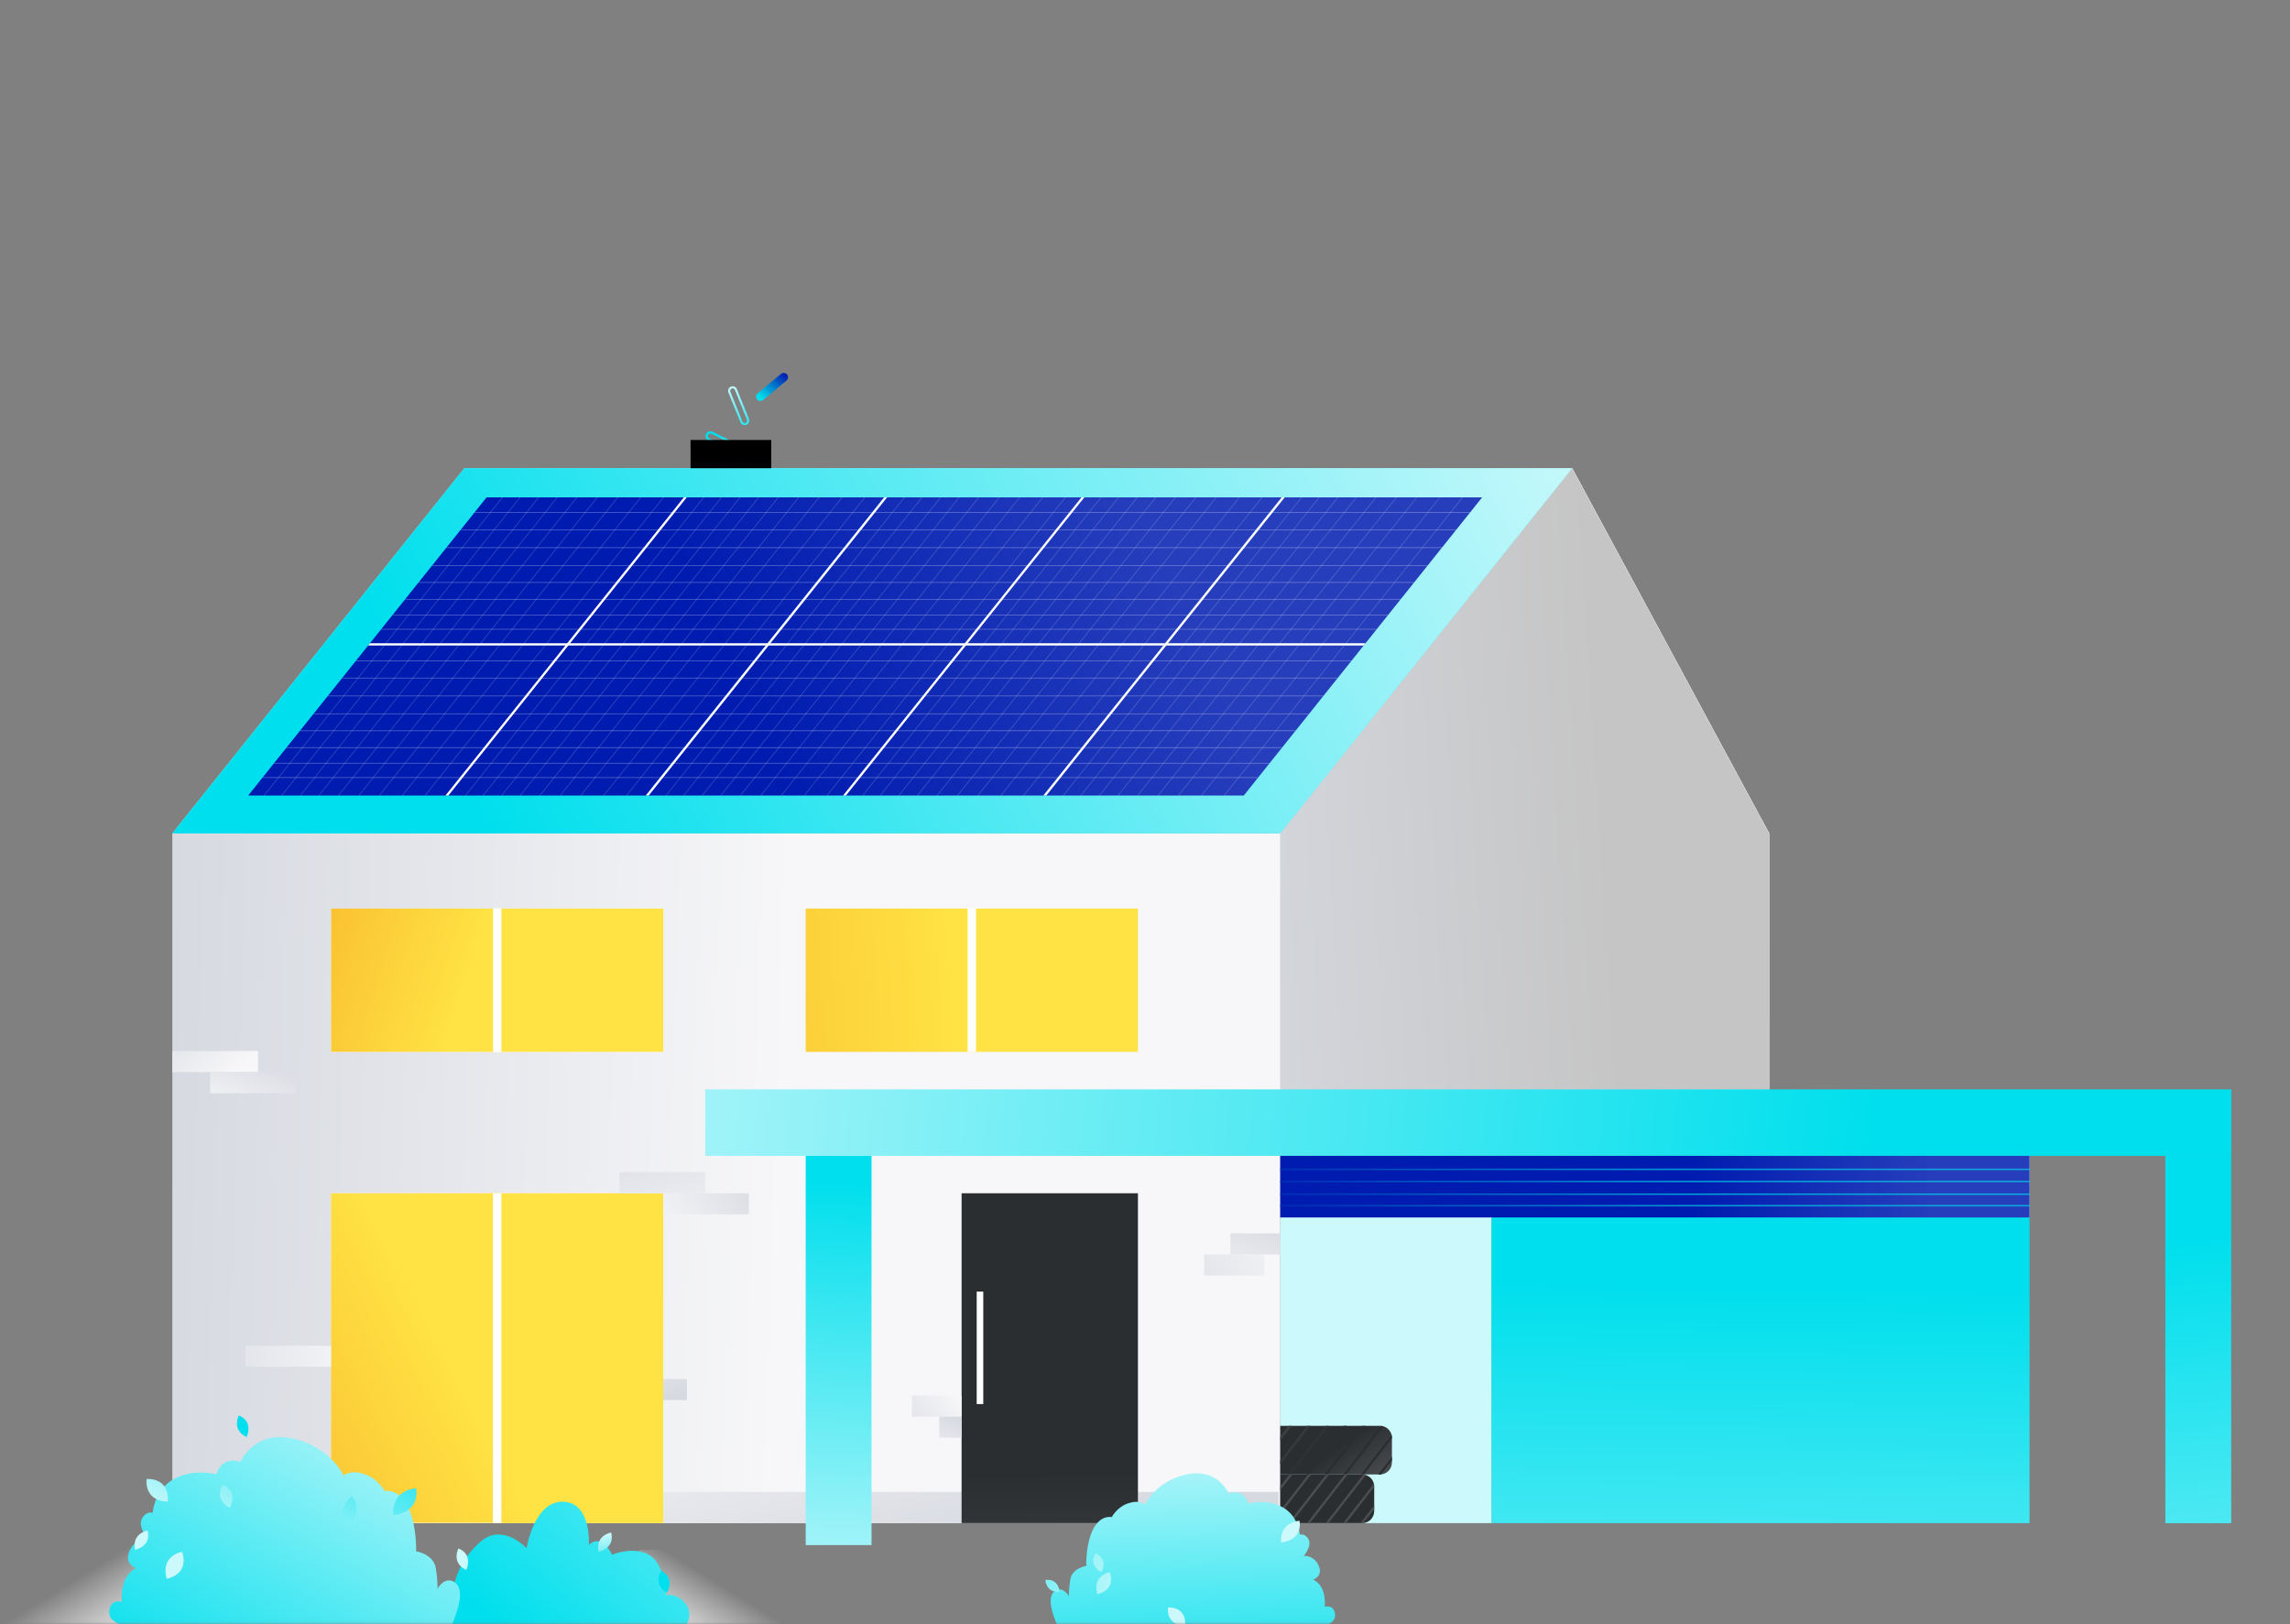 <svg width="571" height="405" viewBox="0 0 571 405" fill="none" xmlns="http://www.w3.org/2000/svg">
<rect x="0" y="0" width="571" height="405" fill="#808080" stroke="none"/>
<g clip-path="url(#clip0_4964_195323)">
<mask id="mask0_4964_195323" style="mask-type:alpha" maskUnits="userSpaceOnUse" x="0" y="0" width="571" height="405">
<rect x="0.435" y="0.435" width="570.13" height="404.13" fill="white" stroke="#D6D9E0" stroke-width="0.87"/>
</mask>
<g mask="url(#mask0_4964_195323)">
<g clip-path="url(#clip1_4964_195323)">
<path d="M185.881 113.089C186.026 112.8 186.048 112.469 185.945 112.163C185.841 111.855 185.625 111.607 185.333 111.465L177.673 107.666C177.383 107.521 177.052 107.499 176.746 107.602C176.439 107.705 176.189 107.921 176.046 108.212C175.901 108.501 175.878 108.832 175.982 109.138C175.993 109.174 176.008 109.209 176.023 109.243C176.136 109.5 176.339 109.713 176.593 109.838L184.254 113.637C184.543 113.782 184.873 113.804 185.181 113.701C185.488 113.598 185.738 113.382 185.881 113.091V113.089ZM185.407 112.344C185.461 112.507 185.45 112.682 185.373 112.836C185.296 112.99 185.164 113.106 185.001 113.16C184.837 113.215 184.662 113.204 184.51 113.127L176.849 109.328C176.695 109.251 176.578 109.117 176.524 108.956C176.469 108.792 176.48 108.618 176.558 108.464C176.635 108.31 176.766 108.193 176.93 108.139C177.094 108.085 177.269 108.096 177.423 108.173L185.083 111.972C185.221 112.039 185.326 112.148 185.386 112.287C185.394 112.306 185.401 112.325 185.409 112.344H185.407Z" fill="url(#paint0_linear_4964_195323)"/>
<path d="M556.336 288.207H539.922V379.811H556.336V288.207Z" fill="url(#paint1_linear_4964_195323)"/>
<path d="M506.053 303.461H371.867V379.798H506.053V303.461Z" fill="url(#paint2_linear_4964_195323)"/>
<path d="M506.058 288.224V303.461H371.872V379.797H319.219V288.224H506.058Z" fill="#CCF9FB"/>
<path d="M159.414 405.428H204.984V386.475H159.414V405.428Z" fill="url(#paint3_linear_4964_195323)"/>
<path d="M441.141 207.798V271.709H319.219V207.798L374.331 138.868L378.532 133.614L392.022 116.741L432.948 192.612L435.785 197.868L441.141 207.798Z" fill="url(#paint4_linear_4964_195323)"/>
<path d="M441.141 207.798V271.709H319.219V207.798L374.331 138.868L378.532 133.614L392.022 116.741L432.948 192.612L435.785 197.868L441.141 207.798Z" fill="url(#paint5_linear_4964_195323)"/>
<path d="M441.102 207.797V271.708H319.18V207.797L374.292 138.867L378.493 133.613L391.983 116.74L432.909 192.611L435.746 197.867L441.102 207.797Z" fill="url(#paint6_linear_4964_195323)"/>
<path d="M319.217 207.799H42.973V379.797H319.217V207.799Z" fill="url(#paint7_linear_4964_195323)"/>
<path d="M318.789 372.01H40.535V379.795H318.789V372.01Z" fill="url(#paint8_linear_4964_195323)"/>
<path d="M41.463 384.148H-9.527V405.357H41.463V384.148Z" fill="url(#paint9_linear_4964_195323)"/>
<path d="M115.778 116.74H392.022L319.217 207.799H42.973L115.778 116.74Z" fill="url(#paint10_linear_4964_195323)"/>
<path d="M115.778 116.74H392.022L319.217 207.799H42.973L115.778 116.74Z" fill="url(#paint11_linear_4964_195323)"/>
<path d="M283.741 297.547H239.77V379.795H283.741V297.547Z" fill="url(#paint12_linear_4964_195323)"/>
<path d="M165.379 297.547H82.535V379.795H165.379V297.547Z" fill="white"/>
<path d="M165.386 297.547H123.914V379.795H165.386V297.547Z" fill="url(#paint13_linear_4964_195323)"/>
<path d="M165.408 226.555H82.566V262.294H165.408V226.555Z" fill="white"/>
<path d="M556.353 271.639H175.836V288.22H556.353V271.639Z" fill="url(#paint14_linear_4964_195323)"/>
<path d="M506.056 288.224H319.219V303.581H506.056V288.224Z" fill="url(#paint15_linear_4964_195323)"/>
<path d="M347.074 358.529V364.681C347.074 366.237 345.881 367.516 344.358 367.655C344.265 367.664 344.173 367.668 344.081 367.668H319.219V355.541H344.081C344.181 355.541 344.28 355.547 344.378 355.556C344.485 355.565 344.593 355.582 344.698 355.605C344.8 355.626 344.897 355.652 344.995 355.684C345.979 355.997 346.739 356.805 346.987 357.813C347.018 357.935 347.04 358.059 347.055 358.187C347.068 358.3 347.074 358.414 347.074 358.529Z" fill="url(#paint16_linear_4964_195323)"/>
<path d="M342.655 370.656V376.809C342.655 378.458 341.316 379.797 339.664 379.797H319.219V367.668H339.664C341.316 367.668 342.655 369.005 342.655 370.656Z" fill="url(#paint17_linear_4964_195323)"/>
<path d="M165.405 226.555H123.934V262.294H165.405V226.555Z" fill="url(#paint18_linear_4964_195323)"/>
<path d="M123.932 226.555H82.562V262.294H123.932V226.555Z" fill="url(#paint19_linear_4964_195323)"/>
<path d="M283.737 226.555H242.266V262.294H283.737V226.555Z" fill="url(#paint20_linear_4964_195323)"/>
<path d="M242.264 226.555H200.895V262.294H242.264V226.555Z" fill="url(#paint21_linear_4964_195323)"/>
<path d="M330.613 355.541L321.195 367.668H321.91L331.326 355.541H330.613Z" fill="url(#paint22_linear_4964_195323)"/>
<path d="M325.965 355.541L319.219 364.228V365.148L326.68 355.541H325.965Z" fill="url(#paint23_linear_4964_195323)"/>
<path d="M321.326 355.541L319.219 358.255V359.173L322.041 355.541H321.326Z" fill="url(#paint24_linear_4964_195323)"/>
<path d="M344.691 355.604C344.585 355.582 344.478 355.565 344.371 355.556L334.965 367.668H335.68L344.988 355.683C344.89 355.651 344.792 355.625 344.691 355.604Z" fill="url(#paint25_linear_4964_195323)"/>
<path d="M347.053 358.187C347.038 358.059 347.015 357.936 346.985 357.813L339.332 367.668H340.047L347.071 358.623V358.529C347.071 358.414 347.066 358.3 347.053 358.187Z" fill="url(#paint26_linear_4964_195323)"/>
<path d="M343.629 367.668H344.077C344.169 367.668 344.261 367.664 344.353 367.655L347.07 364.157V363.238L343.629 367.668Z" fill="url(#paint27_linear_4964_195323)"/>
<path d="M339.74 355.541L330.32 367.668H331.035L340.454 355.541H339.74Z" fill="url(#paint28_linear_4964_195323)"/>
<path d="M335.091 355.541L325.672 367.668H326.387L335.806 355.541H335.091Z" fill="url(#paint29_linear_4964_195323)"/>
<path d="M326.913 367.674L319.219 377.583V376.663L326.2 367.674H326.913Z" fill="url(#paint30_linear_4964_195323)"/>
<path d="M322.263 367.674L319.219 371.593V370.673L321.548 367.674H322.263Z" fill="url(#paint31_linear_4964_195323)"/>
<path d="M340.273 367.736C340.167 367.714 340.06 367.697 339.953 367.688L330.547 379.8H331.262L340.57 367.815C340.472 367.783 340.374 367.757 340.273 367.736Z" fill="url(#paint32_linear_4964_195323)"/>
<path d="M342.631 370.318C342.616 370.19 342.593 370.066 342.563 369.944L334.91 379.799H335.625L342.65 370.754V370.66C342.65 370.545 342.644 370.431 342.631 370.318Z" fill="url(#paint33_linear_4964_195323)"/>
<path d="M339.207 379.799H339.655C339.747 379.799 339.839 379.795 339.931 379.786L342.648 376.287V375.369L339.207 379.799Z" fill="url(#paint34_linear_4964_195323)"/>
<path d="M335.322 367.672L325.902 379.799H326.617L336.036 367.672H335.322Z" fill="url(#paint35_linear_4964_195323)"/>
<path d="M330.677 367.672L321.258 379.799H321.973L331.392 367.672H330.677Z" fill="url(#paint36_linear_4964_195323)"/>
<path d="M123.909 297.547H82.539V379.733H123.909V297.547Z" fill="url(#paint37_linear_4964_195323)"/>
<path d="M165.386 297.549H122.48V379.797H165.386V297.549Z" fill="url(#paint38_linear_4964_195323)"/>
<path d="M130.77 391.018C130.77 391.018 127.399 393.2 129.82 396.642C129.82 396.642 132.057 395.108 131.679 392.909C131.472 391.709 130.77 391.018 130.77 391.018Z" fill="#98ECF5"/>
<path d="M59.53 352.965C59.53 352.965 57.675 356.522 61.483 358.326C61.483 358.326 62.67 355.891 61.255 354.163C60.484 353.22 59.53 352.965 59.53 352.965Z" fill="url(#paint39_linear_4964_195323)"/>
<path d="M263.7 405.428L330.609 405.214C330.609 405.214 333.54 404.568 332.772 401.933C332.231 400.07 330.319 400.662 330.319 400.662C330.319 400.662 330.957 395.543 327.452 393.89C327.452 393.89 329.973 393.068 328.79 390.394C327.607 387.72 325.095 387.977 325.095 387.977C325.095 387.977 327.153 385.56 326.305 383.908C325.456 382.255 324.108 382.668 324.108 382.668C324.108 382.668 323.825 378.424 320.317 376.15C316.255 373.518 311.208 374.911 311.208 374.911C311.208 374.911 310.369 371.089 306.368 372.4C306.368 372.4 303.659 366.01 295.944 367.63C288.229 369.251 285.488 375.159 285.488 375.159C285.488 375.159 284.09 373.741 280.822 375.042C278.441 375.991 277.207 378.302 277.207 378.302C277.207 378.302 274.456 377.606 272.562 381.328C270.666 385.049 270.848 390.461 270.848 390.461C270.848 390.461 267.34 391.027 266.885 393.808C266.429 396.589 266.529 398.069 266.529 398.069C266.529 398.069 265.419 395.836 263.581 396.463C261.743 397.092 261.482 399.486 262.81 403.218C263.538 405.261 263.696 405.43 263.696 405.43L263.7 405.428Z" fill="url(#paint40_linear_4964_195323)"/>
<path d="M112.702 405.252L171.022 405.428C171.022 405.428 173.498 401.676 169.957 398.893C167.747 397.156 166.052 397.785 166.052 397.785C166.052 397.785 165.916 390.032 161.879 387.728C157.842 385.425 152.603 387.683 152.603 387.683C152.603 387.683 150.233 382.218 146.833 385.202C146.833 385.202 147.465 375.392 141.152 374.524C133.302 373.447 131.298 386.043 131.298 386.043C131.298 386.043 125.423 379.758 120.024 384.27C110.558 392.184 112.7 403.853 112.7 403.853V405.248L112.702 405.252Z" fill="url(#paint41_linear_4964_195323)"/>
<path d="M217.312 288.224H200.898V385.275H217.312V288.224Z" fill="url(#paint42_linear_4964_195323)"/>
<path d="M245.172 322.064H243.535V350.112H245.172V322.064Z" fill="white"/>
<path d="M112.575 405.278L30.057 405.013C30.057 405.013 26.444 404.217 27.388 400.966C28.056 398.668 30.413 399.398 30.413 399.398C30.413 399.398 29.627 393.085 33.948 391.048C33.948 391.048 30.838 390.032 32.298 386.734C33.758 383.437 36.854 383.754 36.854 383.754C36.854 383.754 34.316 380.772 35.362 378.734C36.408 376.697 38.073 377.206 38.073 377.206C38.073 377.206 38.421 371.972 42.748 369.169C47.758 365.922 53.983 367.64 53.983 367.64C53.983 367.64 55.017 362.928 59.954 364.543C59.954 364.543 63.295 356.662 72.81 358.662C82.325 360.662 85.706 367.946 85.706 367.946C85.706 367.946 87.429 366.198 91.459 367.803C94.395 368.973 95.917 371.824 95.917 371.824C95.917 371.824 99.309 370.966 101.645 375.555C103.984 380.145 103.758 386.82 103.758 386.82C103.758 386.82 108.085 387.517 108.647 390.948C109.21 394.379 109.086 396.204 109.086 396.204C109.086 396.204 110.453 393.449 112.72 394.225C114.987 395 115.309 397.952 113.67 402.555C112.773 405.075 112.579 405.284 112.579 405.284L112.575 405.278Z" fill="url(#paint43_linear_4964_195323)"/>
<path d="M87.728 373.084C87.728 373.084 83.475 376.229 86.579 380.56C86.579 380.56 89.401 378.359 88.899 375.497C88.626 373.937 87.728 373.084 87.728 373.084Z" fill="url(#paint44_linear_4964_195323)"/>
<path d="M36.566 368.805C36.566 368.805 35.697 374.226 41.848 374.451C41.848 374.451 42.33 370.782 39.536 369.381C38.012 368.617 36.566 368.805 36.566 368.805Z" fill="url(#paint45_linear_4964_195323)"/>
<path d="M45.398 386.982C45.398 386.982 39.952 387.754 41.552 393.686C41.552 393.686 45.206 393.063 45.721 389.985C46.003 388.306 45.396 386.982 45.396 386.982H45.398Z" fill="url(#paint46_linear_4964_195323)"/>
<path d="M55.499 370.2C55.499 370.2 53.14 373.774 57.295 375.971C57.295 375.971 58.819 373.518 57.354 371.595C56.554 370.546 55.499 370.2 55.499 370.2Z" fill="url(#paint47_linear_4964_195323)"/>
<path d="M103.745 371.137C103.745 371.137 97.597 371.321 98.1 377.792C98.1 377.792 102.246 377.557 103.465 374.355C104.131 372.609 103.745 371.137 103.745 371.137Z" fill="url(#paint48_linear_4964_195323)"/>
<path d="M36.773 381.656C36.773 381.656 32.813 382.325 33.667 386.445C33.667 386.445 36.33 385.921 36.856 383.752C37.144 382.569 36.773 381.656 36.773 381.656Z" fill="url(#paint49_linear_4964_195323)"/>
<path d="M291.241 400.849C291.241 400.849 290.536 405.246 295.525 405.428C295.525 405.428 295.916 402.453 293.649 401.317C292.413 400.697 291.241 400.849 291.241 400.849Z" fill="url(#paint50_linear_4964_195323)"/>
<path d="M276.712 392.065C276.712 392.065 272.295 392.691 273.595 397.502C273.595 397.502 276.558 396.997 276.975 394.501C277.203 393.14 276.712 392.065 276.712 392.065Z" fill="url(#paint51_linear_4964_195323)"/>
<path d="M273.139 387.307C273.139 387.307 271.225 390.204 274.595 391.984C274.595 391.984 275.831 389.996 274.642 388.437C273.993 387.586 273.139 387.307 273.139 387.307Z" fill="url(#paint52_linear_4964_195323)"/>
<path d="M260.641 394.005C260.641 394.005 260.831 397.25 264.232 396.927C264.232 396.927 264.046 394.739 262.341 394.123C261.412 393.787 260.641 394.005 260.641 394.005Z" fill="url(#paint53_linear_4964_195323)"/>
<path d="M324.024 379.219C324.024 379.219 319.041 379.367 319.445 384.616C319.445 384.616 322.807 384.424 323.796 381.829C324.336 380.413 324.024 379.219 324.024 379.219Z" fill="url(#paint54_linear_4964_195323)"/>
<path d="M114.299 386.134C114.299 386.134 112.445 389.69 116.252 391.495C116.252 391.495 117.439 389.059 116.024 387.332C115.253 386.389 114.299 386.134 114.299 386.134Z" fill="url(#paint55_linear_4964_195323)"/>
<path d="M152.359 382.144C152.359 382.144 148.399 382.812 149.253 386.932C149.253 386.932 151.915 386.408 152.442 384.239C152.73 383.056 152.359 382.144 152.359 382.144Z" fill="url(#paint56_linear_4964_195323)"/>
<path d="M164.822 391.677C164.822 391.677 162.672 395.064 166.312 397.183C166.312 397.183 167.702 394.856 166.438 393.016C165.75 392.011 164.82 391.675 164.82 391.675L164.822 391.677Z" fill="url(#paint57_linear_4964_195323)"/>
<path d="M192.307 109.713H172.188V116.755H192.307V109.713Z" fill="black"/>
<path d="M196.233 93.387C196.049 93.167 195.791 93.032 195.505 93.006C195.219 92.979 194.941 93.066 194.719 93.25L188.902 98.087C188.682 98.271 188.545 98.528 188.52 98.814C188.494 99.099 188.58 99.377 188.765 99.599C188.949 99.819 189.207 99.956 189.493 99.98C189.527 99.984 189.559 99.984 189.593 99.984C189.843 99.984 190.085 99.895 190.279 99.736L196.096 94.898C196.316 94.714 196.452 94.457 196.478 94.172C196.504 93.886 196.418 93.608 196.233 93.387Z" fill="url(#paint58_linear_4964_195323)"/>
<path d="M182.254 96.393C181.972 96.508 181.751 96.724 181.631 97.004C181.511 97.283 181.509 97.593 181.624 97.875L184.628 105.304C184.743 105.585 184.959 105.807 185.239 105.925C185.52 106.044 185.83 106.047 186.112 105.933C186.394 105.818 186.616 105.602 186.735 105.322C186.748 105.291 186.761 105.257 186.772 105.225C186.853 104.973 186.844 104.699 186.744 104.453L183.74 97.024C183.625 96.743 183.409 96.523 183.128 96.403C182.848 96.284 182.538 96.281 182.256 96.395L182.254 96.393ZM182.122 97.212C182.186 97.064 182.303 96.947 182.453 96.887C182.604 96.827 182.767 96.829 182.918 96.891C183.066 96.955 183.181 97.071 183.241 97.219L186.248 104.65C186.308 104.8 186.306 104.966 186.244 105.114C186.18 105.262 186.063 105.379 185.913 105.439C185.762 105.499 185.599 105.497 185.448 105.435C185.299 105.371 185.183 105.255 185.123 105.105L182.118 97.676C182.064 97.543 182.06 97.402 182.103 97.266C182.109 97.25 182.116 97.231 182.122 97.214V97.212Z" fill="url(#paint59_linear_4964_195323)"/>
<path d="M461.42 322.569C461.411 322.576 461.201 322.762 460.945 322.762C460.917 322.762 460.887 322.758 460.857 322.753C460.818 322.676 460.782 322.603 460.75 322.535C460.782 322.554 460.818 322.569 460.853 322.578C461.103 322.64 461.34 322.43 461.341 322.428C461.373 322.4 461.415 322.41 461.437 322.449C461.458 322.486 461.45 322.541 461.42 322.569Z" fill="url(#paint60_linear_4964_195323)"/>
<path d="M64.325 262.078H42.973V267.334H64.325V262.078Z" fill="url(#paint61_linear_4964_195323)"/>
<path d="M239.763 347.99H227.379V353.246H239.763V347.99Z" fill="url(#paint62_linear_4964_195323)"/>
<path d="M319.215 307.549H306.801V312.803H319.215V307.549Z" fill="url(#paint63_linear_4964_195323)"/>
<path d="M315.292 312.791H300.246V318.045H315.292V312.791Z" fill="url(#paint64_linear_4964_195323)"/>
<path d="M186.735 297.547H165.383V302.803H186.735V297.547Z" fill="url(#paint65_linear_4964_195323)"/>
<path d="M82.539 335.562H61.188V340.819H82.539V335.562Z" fill="url(#paint66_linear_4964_195323)"/>
<path d="M239.764 353.254H234.211V358.51H239.764V353.254Z" fill="url(#paint67_linear_4964_195323)"/>
<path d="M175.852 292.291H154.5V297.547H175.852V292.291Z" fill="url(#paint68_linear_4964_195323)"/>
<path d="M73.754 267.336H52.402V272.592H73.754V267.336Z" fill="url(#paint69_linear_4964_195323)"/>
<path d="M171.276 343.849H165.375V349.105H171.276V343.849Z" fill="url(#paint70_linear_4964_195323)"/>
<path d="M220.47 124.021L190.933 160.964L187.951 164.693L187.929 164.721L187.801 164.881L184.518 168.986L184.367 169.174L180.955 173.444L180.804 173.632L177.39 177.902L177.239 178.09L174.019 182.118L173.87 182.305L170.648 186.335L170.497 186.523L167.536 190.226L167.386 190.414L164.684 193.794L164.534 193.982L161.029 198.367L161.027 198.369H61.883L65.389 193.984L65.538 193.796L68.241 190.416L68.392 190.228L71.355 186.523L71.503 186.335L74.724 182.307L74.874 182.119L78.095 178.091L78.246 177.904L81.66 173.633L81.811 173.446L85.225 169.175L85.376 168.988L88.656 164.883L88.807 164.695L91.79 160.964L92.24 160.4L94.953 157.007L95.103 156.819L97.807 153.439L97.955 153.251L100.918 149.546L101.069 149.358L104.289 145.33L104.44 145.143L107.666 141.107L107.811 140.927L111.224 136.657L111.374 136.469L114.788 132.199L114.939 132.011L118.271 127.844L118.37 127.718L121.328 124.021H220.47Z" fill="url(#paint71_linear_4964_195323)"/>
<path d="M319.614 124.021L260.17 198.367H161.027L190.935 160.964L220.472 124.021H319.614Z" fill="url(#paint72_linear_4964_195323)"/>
<path d="M221.196 124.019L161.752 198.367H161.027L220.474 124.019H221.196Z" fill="white"/>
<path d="M171.243 124.019L111.798 198.367H111.074L170.521 124.019H171.243Z" fill="white"/>
<path d="M191.387 160.398L190.935 160.962H91.793L92.243 160.398H191.387Z" fill="white"/>
<path d="M270.38 124.019L210.935 198.367H210.211L269.658 124.019H270.38Z" fill="white"/>
<path d="M290.527 160.398L290.076 160.962H190.934L191.383 160.398H290.527Z" fill="white"/>
<path d="M369.567 124.019L366.611 127.716H366.609L366.461 127.904L363.178 132.009L363.028 132.197L359.615 136.467H359.613L359.465 136.655H359.463L356.05 140.925L355.9 141.113L352.679 145.141L352.528 145.328L349.308 149.358H349.306L349.157 149.546L346.196 153.249L346.046 153.437L343.344 156.817L343.194 157.005L340.481 160.398L340.03 160.962L337.046 164.693L336.896 164.881L333.615 168.986H333.613L333.464 169.173L330.05 173.444L329.899 173.631L326.487 177.902L326.336 178.09L323.116 182.118L322.965 182.305L319.743 186.335L319.594 186.523L316.633 190.226L316.482 190.414L313.779 193.794L313.63 193.982L310.126 198.365L310.124 198.367H288.633L283.779 198.365H260.168L263.673 193.982L263.821 193.794H263.823L266.525 190.414L266.675 190.226L269.636 186.523L269.787 186.335L273.007 182.305L273.158 182.118L276.378 178.09L276.529 177.902L279.943 173.631L280.094 173.444L283.508 169.173L283.657 168.986L286.94 164.881L287.09 164.693L290.074 160.962L290.525 160.398L293.238 157.005L293.388 156.817L296.09 153.437L296.24 153.249L299.201 149.546L299.352 149.358L302.575 145.328L302.723 145.141L305.944 141.113L306.094 140.925L309.509 136.655L309.659 136.467L313.074 132.197L313.224 132.009L316.505 127.904L316.655 127.716L319.611 124.02H343.224L348.076 124.019H369.567Z" fill="url(#paint73_linear_4964_195323)"/>
<path d="M333.62 168.986L333.471 169.174L330.057 173.444L329.906 173.632L326.494 177.902L326.343 178.09L323.123 182.118L322.972 182.306L319.749 186.336L319.601 186.524L316.64 190.227L316.489 190.415L313.786 193.795L313.637 193.982L310.133 198.365H310.129L313.634 193.982L313.784 193.795L316.486 190.415L316.636 190.227L319.597 186.524L319.748 186.336L322.97 182.306L323.119 182.118L326.339 178.09L326.49 177.902L329.904 173.632L330.055 173.444L333.469 169.174L333.62 168.986Z" fill="url(#paint74_linear_4964_195323)"/>
<path d="M336.896 164.881L333.615 168.986H333.613L336.894 164.881H336.896Z" fill="url(#paint75_linear_4964_195323)"/>
<path d="M337.045 164.693L336.895 164.881L337.043 164.693H337.045Z" fill="url(#paint76_linear_4964_195323)"/>
<path d="M340.034 160.962L337.051 164.693L340.033 160.962H340.034Z" fill="url(#paint77_linear_4964_195323)"/>
<path d="M343.194 157.005H343.195L340.483 160.398L340.031 160.962L340.481 160.398L343.194 157.005Z" fill="url(#paint78_linear_4964_195323)"/>
<path d="M343.344 156.818L346.047 153.438L343.346 156.818L343.195 157.005L343.344 156.818Z" fill="url(#paint79_linear_4964_195323)"/>
<path d="M346.199 153.249H346.201L346.051 153.436L346.199 153.249Z" fill="url(#paint80_linear_4964_195323)"/>
<path d="M349.156 149.546L346.195 153.249L349.154 149.546H349.156Z" fill="url(#paint81_linear_4964_195323)"/>
<path d="M369.568 124.017L340.483 160.396L340.031 160.96L340.481 160.396L369.568 124.017Z" fill="white"/>
<path d="M320.337 124.017L291.25 160.396L290.8 160.96L260.892 198.365H260.168L260.17 198.363L290.076 160.96L290.527 160.396L319.613 124.018L320.337 124.017Z" fill="white"/>
<path d="M340.486 160.396L340.034 160.96H290.078L290.53 160.396H340.486Z" fill="white"/>
<path d="M359.31 198.363H360.033L360.031 198.365H359.309L359.31 198.363Z" fill="white"/>
<path d="M340.478 160.396L340.027 160.959L340.476 160.396H340.478Z" fill="white"/>
<path d="M125.037 226.501H122.938V262.338H125.037V226.501Z" fill="white"/>
<path d="M125.014 297.547H122.914V379.795H125.014V297.547Z" fill="white"/>
<path d="M243.373 226.457H241.273V262.294H243.373V226.457Z" fill="white"/>
<path opacity="0.63" d="M506.177 291.397H319.18V291.773H506.177V291.397Z" fill="url(#paint82_linear_4964_195323)"/>
<path opacity="0.63" d="M506.177 294.419H319.18V294.795H506.177V294.419Z" fill="url(#paint83_linear_4964_195323)"/>
<path opacity="0.63" d="M506.177 297.589H319.18V297.964H506.177V297.589Z" fill="url(#paint84_linear_4964_195323)"/>
<path opacity="0.63" d="M506.177 300.455H319.18V300.831H506.177V300.455Z" fill="url(#paint85_linear_4964_195323)"/>
<g opacity="0.19">
<path d="M125.406 124.021L65.963 198.369H65.723L125.167 124.021H125.406Z" fill="white"/>
<path d="M129.558 124.021L70.113 198.369H70.354L129.797 124.021H129.558Z" fill="white"/>
<path d="M134.197 124.021L74.754 198.369H74.993L134.439 124.021H134.197Z" fill="white"/>
<path d="M138.826 124.021L79.383 198.369H79.624L139.067 124.021H138.826Z" fill="white"/>
<path d="M143.722 124.021L84.277 198.369H84.518L143.963 124.021H143.722Z" fill="white"/>
<path d="M149.053 124.021L89.606 198.369H89.367L148.81 124.021H149.053Z" fill="white"/>
<path d="M154.135 124.021L94.692 198.369H94.449L153.896 124.021H154.135Z" fill="white"/>
<path d="M159.648 124.021L100.203 198.369H100.444L159.887 124.021H159.648Z" fill="white"/>
<path d="M165.555 124.021L106.112 198.369H105.867L165.316 124.021H165.555Z" fill="white"/>
</g>
<g opacity="0.19">
<path d="M175.371 124.021L115.926 198.369H116.165L175.611 124.021H175.371Z" fill="white"/>
<path d="M180.014 124.021L120.567 198.369H120.328L179.773 124.021H180.014Z" fill="white"/>
<path d="M184.398 124.021L124.953 198.369H125.192L184.639 124.021H184.398Z" fill="white"/>
<path d="M189.277 124.021L129.833 198.369H129.59L189.036 124.021H189.277Z" fill="white"/>
<path d="M194.17 124.021L134.725 198.369H134.484L193.929 124.021H194.17Z" fill="white"/>
<path d="M199.266 124.021L139.821 198.369H139.582L199.025 124.021H199.266Z" fill="white"/>
<path d="M204.107 124.021L144.66 198.369H144.903L204.348 124.021H204.107Z" fill="white"/>
<path d="M209.851 124.021L150.406 198.369H150.645L210.092 124.021H209.851Z" fill="white"/>
<path d="M215.758 124.021L156.313 198.369H156.07L215.517 124.021H215.758Z" fill="white"/>
</g>
<g opacity="0.19">
<path d="M225.388 124.021L165.945 198.367H166.184L225.629 124.021H225.388Z" fill="white"/>
<path d="M230.031 124.021L170.587 198.367H170.348L229.791 124.021H230.031Z" fill="white"/>
<path d="M234.662 124.021L175.217 198.367H174.977L234.421 124.021H234.662Z" fill="white"/>
<path d="M239.054 124.021L179.609 198.367H179.85L239.295 124.021H239.054Z" fill="white"/>
<path d="M244.188 124.021L184.745 198.367H184.504L243.947 124.021H244.188Z" fill="white"/>
<path d="M249.042 124.021L189.598 198.367H189.84L249.283 124.021H249.042Z" fill="white"/>
<path d="M254.365 124.021L194.92 198.367H194.68L254.124 124.021H254.365Z" fill="white"/>
<path d="M260.113 124.021L200.669 198.367H200.43L259.873 124.021H260.113Z" fill="white"/>
<path d="M265.775 124.021L206.331 198.367H206.09L265.535 124.021H265.775Z" fill="white"/>
</g>
<g opacity="0.19">
<path d="M274.654 124.021L215.212 198.367H214.973L274.416 124.021H274.654Z" fill="white"/>
<path d="M279.049 124.021L219.606 198.367H219.367L278.81 124.021H279.049Z" fill="white"/>
<path d="M283.684 124.021L224.239 198.367H224L283.441 124.021H283.684Z" fill="white"/>
<path d="M288.313 124.021L228.872 198.367H228.629L288.072 124.021H288.313Z" fill="white"/>
<path d="M293.209 124.021L233.766 198.367H233.523L292.968 124.021H293.209Z" fill="white"/>
<path d="M298.305 124.021L238.86 198.367H238.621L298.062 124.021H298.305Z" fill="white"/>
<path d="M303.385 124.021L243.944 198.367H243.703L303.146 124.021H303.385Z" fill="white"/>
<path d="M309.135 124.021L249.692 198.367H249.453L308.896 124.021H309.135Z" fill="white"/>
<path d="M314.799 124.021L255.358 198.367H255.117L314.56 124.021H314.799Z" fill="white"/>
</g>
<g opacity="0.19">
<path d="M324.668 124.021L265.227 198.365H264.988L324.429 124.021H324.668Z" fill="white"/>
<path d="M329.065 124.021L269.624 198.365H269.383L328.826 124.021H329.065Z" fill="white"/>
<path d="M333.699 124.021L274.256 198.365H274.016L333.457 124.021H333.699Z" fill="white"/>
<path d="M338.33 124.021L278.889 198.365H278.648L338.089 124.021H338.33Z" fill="white"/>
<path d="M343.227 124.021L283.784 198.365H283.543L342.984 124.021H343.227Z" fill="white"/>
<path d="M348.32 124.019L288.876 198.367H288.637L348.08 124.019H348.32Z" fill="white"/>
<path d="M353.4 124.019L293.958 198.367H293.715L353.16 124.019H353.4Z" fill="white"/>
<path d="M359.146 124.019L299.702 198.367H299.461L358.906 124.019H359.146Z" fill="white"/>
<path d="M364.814 124.019L305.372 198.367H305.129L364.574 124.019H364.814Z" fill="white"/>
</g>
<g opacity="0.31">
<path d="M366.612 127.716L366.463 127.904H217.365L118.223 127.905L118.272 127.844L118.371 127.718L217.515 127.716H366.612Z" fill="white"/>
<path d="M114.797 132.198L213.941 132.197H312.974H313.083H363.03L363.18 132.009H313.234H313.125H214.09L114.947 132.011L114.797 132.198Z" fill="white"/>
<path d="M111.227 136.655L210.371 136.654H309.396H309.513H359.454L359.603 136.466H309.664H309.547H210.521L111.377 136.468L111.227 136.655Z" fill="white"/>
<path d="M356.037 140.924L355.884 141.112H206.809L107.672 141.113V141.106L107.817 140.926L206.959 140.924H356.037Z" fill="white"/>
<path d="M352.652 145.14L352.501 145.327H203.433L104.289 145.329L104.44 145.142L203.582 145.14H352.652Z" fill="white"/>
<path d="M349.279 149.358L349.131 149.546H100.926L101.076 149.358H349.279Z" fill="white"/>
<path d="M346.162 153.249L346.012 153.437H196.955L97.812 153.439L97.961 153.251L197.105 153.249H346.162Z" fill="white"/>
<path d="M343.303 156.816L343.152 157.004H194.101L94.957 157.006L95.108 156.818L194.252 156.816H343.303Z" fill="white"/>
</g>
<g opacity="0.31">
<path d="M88.664 164.883L187.808 164.881H286.785H286.949H336.844L336.995 164.693H287.099H286.937H187.959H187.957L88.815 164.695L88.664 164.883Z" fill="white"/>
<path d="M333.548 168.986L333.399 169.174H184.369L85.227 169.176L85.377 168.988L184.519 168.986H333.548Z" fill="white"/>
<path d="M329.972 173.444L329.822 173.632H180.799L81.656 173.634L81.807 173.446L180.949 173.444H329.972Z" fill="white"/>
<path d="M326.412 177.902L326.261 178.09H177.244L78.102 178.092L78.252 177.904L177.394 177.902H326.412Z" fill="white"/>
<path d="M323.023 182.118L322.873 182.306H173.861L74.719 182.308L74.869 182.12L174.012 182.118H323.023Z" fill="white"/>
<path d="M319.645 186.336L319.496 186.524H71.352L71.5 186.336H319.645Z" fill="white"/>
<path d="M316.537 190.227L316.385 190.414H167.388L68.246 190.416L68.397 190.228L167.539 190.227H316.537Z" fill="white"/>
<path d="M313.674 193.794L313.524 193.982H164.531L65.391 193.984L65.539 193.796L164.682 193.794H313.674Z" fill="white"/>
</g>
</g>
</g>
</g>
<defs>
<linearGradient id="paint0_linear_4964_195323" x1="179.149" y1="106.538" x2="182.769" y2="114.765" gradientUnits="userSpaceOnUse">
<stop offset="0.24" stop-color="#00DFED"/>
<stop offset="1" stop-color="#CCF9FB"/>
</linearGradient>
<linearGradient id="paint1_linear_4964_195323" x1="540.469" y1="249.662" x2="563.022" y2="498.883" gradientUnits="userSpaceOnUse">
<stop offset="0.24" stop-color="#00DFED"/>
<stop offset="1" stop-color="#CCF9FB"/>
</linearGradient>
<linearGradient id="paint2_linear_4964_195323" x1="440.331" y1="260.263" x2="436.102" y2="512.301" gradientUnits="userSpaceOnUse">
<stop offset="0.24" stop-color="#00DFED"/>
<stop offset="1" stop-color="#CCF9FB"/>
</linearGradient>
<linearGradient id="paint3_linear_4964_195323" x1="194.905" y1="375.446" x2="164.72" y2="424.335" gradientUnits="userSpaceOnUse">
<stop offset="0.43" stop-color="#F9F9F9" stop-opacity="0"/>
<stop offset="0.72" stop-color="#E6E6E6"/>
</linearGradient>
<linearGradient id="paint4_linear_4964_195323" x1="591.874" y1="195.168" x2="424.785" y2="194.499" gradientUnits="userSpaceOnUse">
<stop offset="0.02" stop-color="#F9F9F9"/>
<stop offset="1" stop-color="#D6D9DF"/>
</linearGradient>
<linearGradient id="paint5_linear_4964_195323" x1="398.153" y1="201.983" x2="322.614" y2="361.3" gradientUnits="userSpaceOnUse">
<stop offset="0.02" stop-color="#F9F9F9"/>
<stop offset="1" stop-color="#D6D9DF"/>
</linearGradient>
<linearGradient id="paint6_linear_4964_195323" x1="262.337" y1="204.012" x2="400.509" y2="195.211" gradientUnits="userSpaceOnUse">
<stop offset="0.25" stop-color="#D6D9E0"/>
<stop offset="1" stop-color="#C5C5C5"/>
</linearGradient>
<linearGradient id="paint7_linear_4964_195323" x1="-10.644" y1="287.863" x2="195.419" y2="294.263" gradientUnits="userSpaceOnUse">
<stop offset="0.25" stop-color="#D6D9E0"/>
<stop offset="1" stop-color="#F7F7F9"/>
</linearGradient>
<linearGradient id="paint8_linear_4964_195323" x1="190.521" y1="422.289" x2="171.167" y2="339.325" gradientUnits="userSpaceOnUse">
<stop offset="0.25" stop-color="#D6D9E0"/>
<stop offset="1" stop-color="#F7F7F9"/>
</linearGradient>
<linearGradient id="paint9_linear_4964_195323" x1="1.752" y1="371.809" x2="35.527" y2="426.513" gradientUnits="userSpaceOnUse">
<stop offset="0.43" stop-color="#F9F9F9" stop-opacity="0"/>
<stop offset="0.72" stop-color="#E6E6E6"/>
</linearGradient>
<linearGradient id="paint10_linear_4964_195323" x1="42.973" y1="162.271" x2="392.022" y2="162.271" gradientUnits="userSpaceOnUse">
<stop offset="0.06" stop-color="#9AEDF4"/>
<stop offset="1" stop-color="#63DCEA"/>
</linearGradient>
<linearGradient id="paint11_linear_4964_195323" x1="43.164" y1="255.482" x2="380.255" y2="74.6" gradientUnits="userSpaceOnUse">
<stop offset="0.24" stop-color="#00DFED"/>
<stop offset="1" stop-color="#CCF9FB"/>
</linearGradient>
<linearGradient id="paint12_linear_4964_195323" x1="261.428" y1="280.802" x2="262.273" y2="430.52" gradientUnits="userSpaceOnUse">
<stop offset="0.58" stop-color="#2B2E31"/>
<stop offset="0.95" stop-color="#4B4D50"/>
</linearGradient>
<linearGradient id="paint13_linear_4964_195323" x1="181.801" y1="327.204" x2="45.282" y2="369.494" gradientUnits="userSpaceOnUse">
<stop offset="0.24" stop-color="#F9F9F9"/>
<stop offset="1" stop-color="#D6D9DF"/>
</linearGradient>
<linearGradient id="paint14_linear_4964_195323" x1="582.526" y1="304.25" x2="98.788" y2="249.697" gradientUnits="userSpaceOnUse">
<stop offset="0.24" stop-color="#00DFED"/>
<stop offset="1" stop-color="#CCF9FB"/>
</linearGradient>
<linearGradient id="paint15_linear_4964_195323" x1="319.219" y1="295.902" x2="506.056" y2="295.902" gradientUnits="userSpaceOnUse">
<stop offset="0.55" stop-color="#001CB0"/>
<stop offset="0.87" stop-color="#263EBC"/>
</linearGradient>
<linearGradient id="paint16_linear_4964_195323" x1="320.639" y1="344.98" x2="341.118" y2="373.971" gradientUnits="userSpaceOnUse">
<stop offset="0.58" stop-color="#2B2E31"/>
<stop offset="0.95" stop-color="#4B4D50"/>
</linearGradient>
<linearGradient id="paint17_linear_4964_195323" x1="337.049" y1="399.282" x2="322.052" y2="339.589" gradientUnits="userSpaceOnUse">
<stop offset="0.58" stop-color="#2B2E31"/>
<stop offset="0.95" stop-color="#4B4D50"/>
</linearGradient>
<linearGradient id="paint18_linear_4964_195323" x1="14.319" y1="203.726" x2="121.886" y2="237.43" gradientUnits="userSpaceOnUse">
<stop offset="0.35" stop-color="#F6A623"/>
<stop offset="0.98" stop-color="#FFE344"/>
</linearGradient>
<linearGradient id="paint19_linear_4964_195323" x1="10.624" y1="215.505" x2="118.192" y2="249.21" gradientUnits="userSpaceOnUse">
<stop offset="0.35" stop-color="#F6A623"/>
<stop offset="0.98" stop-color="#FFE344"/>
</linearGradient>
<linearGradient id="paint20_linear_4964_195323" x1="47.348" y1="258.103" x2="243.249" y2="245.632" gradientUnits="userSpaceOnUse">
<stop offset="0.35" stop-color="#F6A623"/>
<stop offset="0.98" stop-color="#FFE344"/>
</linearGradient>
<linearGradient id="paint21_linear_4964_195323" x1="47.178" y1="255.487" x2="243.08" y2="243.015" gradientUnits="userSpaceOnUse">
<stop offset="0.35" stop-color="#F6A623"/>
<stop offset="0.98" stop-color="#FFE344"/>
</linearGradient>
<linearGradient id="paint22_linear_4964_195323" x1="344.934" y1="379.148" x2="315.291" y2="351.199" gradientUnits="userSpaceOnUse">
<stop offset="0.58" stop-color="#2B2E31"/>
<stop offset="0.95" stop-color="#4B4D50"/>
</linearGradient>
<linearGradient id="paint23_linear_4964_195323" x1="344.011" y1="380.132" x2="314.368" y2="352.181" gradientUnits="userSpaceOnUse">
<stop offset="0.58" stop-color="#2B2E31"/>
<stop offset="0.95" stop-color="#4B4D50"/>
</linearGradient>
<linearGradient id="paint24_linear_4964_195323" x1="344.414" y1="379.703" x2="314.772" y2="351.753" gradientUnits="userSpaceOnUse">
<stop offset="0.58" stop-color="#2B2E31"/>
<stop offset="0.95" stop-color="#4B4D50"/>
</linearGradient>
<linearGradient id="paint25_linear_4964_195323" x1="351.339" y1="372.351" x2="321.696" y2="344.401" gradientUnits="userSpaceOnUse">
<stop offset="0.58" stop-color="#2B2E31"/>
<stop offset="0.95" stop-color="#4B4D50"/>
</linearGradient>
<linearGradient id="paint26_linear_4964_195323" x1="352.305" y1="371.332" x2="322.662" y2="343.384" gradientUnits="userSpaceOnUse">
<stop offset="0.58" stop-color="#2B2E31"/>
<stop offset="0.95" stop-color="#4B4D50"/>
</linearGradient>
<linearGradient id="paint27_linear_4964_195323" x1="351.976" y1="371.679" x2="322.333" y2="343.729" gradientUnits="userSpaceOnUse">
<stop offset="0.58" stop-color="#2B2E31"/>
<stop offset="0.95" stop-color="#4B4D50"/>
</linearGradient>
<linearGradient id="paint28_linear_4964_195323" x1="349.223" y1="374.603" x2="319.58" y2="346.655" gradientUnits="userSpaceOnUse">
<stop offset="0.58" stop-color="#2B2E31"/>
<stop offset="0.95" stop-color="#4B4D50"/>
</linearGradient>
<linearGradient id="paint29_linear_4964_195323" x1="347.037" y1="376.915" x2="317.394" y2="348.966" gradientUnits="userSpaceOnUse">
<stop offset="0.58" stop-color="#2B2E31"/>
<stop offset="0.95" stop-color="#4B4D50"/>
</linearGradient>
<linearGradient id="paint30_linear_4964_195323" x1="325.259" y1="387.525" x2="324.853" y2="384.741" gradientUnits="userSpaceOnUse">
<stop offset="0.58" stop-color="#2B2E31"/>
<stop offset="0.95" stop-color="#4B4D50"/>
</linearGradient>
<linearGradient id="paint31_linear_4964_195323" x1="323.416" y1="387.795" x2="323.007" y2="385.012" gradientUnits="userSpaceOnUse">
<stop offset="0.58" stop-color="#2B2E31"/>
<stop offset="0.95" stop-color="#4B4D50"/>
</linearGradient>
<linearGradient id="paint32_linear_4964_195323" x1="337.319" y1="385.754" x2="336.911" y2="382.971" gradientUnits="userSpaceOnUse">
<stop offset="0.58" stop-color="#2B2E31"/>
<stop offset="0.95" stop-color="#4B4D50"/>
</linearGradient>
<linearGradient id="paint33_linear_4964_195323" x1="340.283" y1="385.318" x2="339.874" y2="382.535" gradientUnits="userSpaceOnUse">
<stop offset="0.58" stop-color="#2B2E31"/>
<stop offset="0.95" stop-color="#4B4D50"/>
</linearGradient>
<linearGradient id="paint34_linear_4964_195323" x1="342.029" y1="385.061" x2="341.622" y2="382.279" gradientUnits="userSpaceOnUse">
<stop offset="0.58" stop-color="#2B2E31"/>
<stop offset="0.95" stop-color="#4B4D50"/>
</linearGradient>
<linearGradient id="paint35_linear_4964_195323" x1="332.838" y1="386.413" x2="332.43" y2="383.63" gradientUnits="userSpaceOnUse">
<stop offset="0.58" stop-color="#2B2E31"/>
<stop offset="0.95" stop-color="#4B4D50"/>
</linearGradient>
<linearGradient id="paint36_linear_4964_195323" x1="328.292" y1="387.08" x2="327.883" y2="384.296" gradientUnits="userSpaceOnUse">
<stop offset="0.58" stop-color="#2B2E31"/>
<stop offset="0.95" stop-color="#4B4D50"/>
</linearGradient>
<linearGradient id="paint37_linear_4964_195323" x1="-20.159" y1="402.635" x2="113.398" y2="333.113" gradientUnits="userSpaceOnUse">
<stop offset="0.35" stop-color="#F6A623"/>
<stop offset="0.98" stop-color="#FFE344"/>
</linearGradient>
<linearGradient id="paint38_linear_4964_195323" x1="-11.485" y1="419.285" x2="122.072" y2="349.762" gradientUnits="userSpaceOnUse">
<stop offset="0.35" stop-color="#F6A623"/>
<stop offset="0.98" stop-color="#FFE344"/>
</linearGradient>
<linearGradient id="paint39_linear_4964_195323" x1="54.998" y1="353.504" x2="157.456" y2="393.431" gradientUnits="userSpaceOnUse">
<stop offset="0.24" stop-color="#00DFED"/>
<stop offset="1" stop-color="#CCF9FB"/>
</linearGradient>
<linearGradient id="paint40_linear_4964_195323" x1="299.228" y1="449.571" x2="295.704" y2="353.557" gradientUnits="userSpaceOnUse">
<stop offset="0.24" stop-color="#00DFED"/>
<stop offset="1" stop-color="#CCF9FB"/>
</linearGradient>
<linearGradient id="paint41_linear_4964_195323" x1="105.595" y1="441.551" x2="212.874" y2="314.989" gradientUnits="userSpaceOnUse">
<stop offset="0.24" stop-color="#00DFED"/>
<stop offset="1" stop-color="#CCF9FB"/>
</linearGradient>
<linearGradient id="paint42_linear_4964_195323" x1="213.121" y1="258.078" x2="205.368" y2="410.573" gradientUnits="userSpaceOnUse">
<stop offset="0.24" stop-color="#00DFED"/>
<stop offset="1" stop-color="#CCF9FB"/>
</linearGradient>
<linearGradient id="paint43_linear_4964_195323" x1="37.577" y1="458.203" x2="101.054" y2="342.326" gradientUnits="userSpaceOnUse">
<stop offset="0.24" stop-color="#00DFED"/>
<stop offset="1" stop-color="#CCF9FB"/>
</linearGradient>
<linearGradient id="paint44_linear_4964_195323" x1="102.946" y1="340.312" x2="79.226" y2="395.409" gradientUnits="userSpaceOnUse">
<stop offset="0.24" stop-color="#00DFED"/>
<stop offset="1" stop-color="#CCF9FB"/>
</linearGradient>
<linearGradient id="paint45_linear_4964_195323" x1="60.611" y1="322.085" x2="36.891" y2="377.183" gradientUnits="userSpaceOnUse">
<stop offset="0.24" stop-color="#00DFED"/>
<stop offset="1" stop-color="#CCF9FB"/>
</linearGradient>
<linearGradient id="paint46_linear_4964_195323" x1="71.073" y1="326.593" x2="47.353" y2="381.69" gradientUnits="userSpaceOnUse">
<stop offset="0.24" stop-color="#00DFED"/>
<stop offset="1" stop-color="#CCF9FB"/>
</linearGradient>
<linearGradient id="paint47_linear_4964_195323" x1="75.632" y1="328.555" x2="51.912" y2="383.652" gradientUnits="userSpaceOnUse">
<stop offset="0.24" stop-color="#00DFED"/>
<stop offset="1" stop-color="#CCF9FB"/>
</linearGradient>
<linearGradient id="paint48_linear_4964_195323" x1="113.736" y1="344.959" x2="90.016" y2="400.057" gradientUnits="userSpaceOnUse">
<stop offset="0.24" stop-color="#00DFED"/>
<stop offset="1" stop-color="#CCF9FB"/>
</linearGradient>
<linearGradient id="paint49_linear_4964_195323" x1="61.811" y1="322.603" x2="38.091" y2="377.7" gradientUnits="userSpaceOnUse">
<stop offset="0.24" stop-color="#00DFED"/>
<stop offset="1" stop-color="#CCF9FB"/>
</linearGradient>
<linearGradient id="paint50_linear_4964_195323" x1="208.932" y1="368.025" x2="283.126" y2="398.942" gradientUnits="userSpaceOnUse">
<stop offset="0.24" stop-color="#00DFED"/>
<stop offset="1" stop-color="#CCF9FB"/>
</linearGradient>
<linearGradient id="paint51_linear_4964_195323" x1="209.197" y1="367.398" x2="283.391" y2="398.315" gradientUnits="userSpaceOnUse">
<stop offset="0.24" stop-color="#00DFED"/>
<stop offset="1" stop-color="#CCF9FB"/>
</linearGradient>
<linearGradient id="paint52_linear_4964_195323" x1="210.831" y1="363.469" x2="285.024" y2="394.386" gradientUnits="userSpaceOnUse">
<stop offset="0.24" stop-color="#00DFED"/>
<stop offset="1" stop-color="#CCF9FB"/>
</linearGradient>
<linearGradient id="paint53_linear_4964_195323" x1="207.092" y1="372.451" x2="281.285" y2="403.368" gradientUnits="userSpaceOnUse">
<stop offset="0.24" stop-color="#00DFED"/>
<stop offset="1" stop-color="#CCF9FB"/>
</linearGradient>
<linearGradient id="paint54_linear_4964_195323" x1="220.639" y1="339.94" x2="294.833" y2="370.857" gradientUnits="userSpaceOnUse">
<stop offset="0.24" stop-color="#00DFED"/>
<stop offset="1" stop-color="#CCF9FB"/>
</linearGradient>
<linearGradient id="paint55_linear_4964_195323" x1="118.493" y1="403.157" x2="115.671" y2="390.443" gradientUnits="userSpaceOnUse">
<stop offset="0.24" stop-color="#00DFED"/>
<stop offset="1" stop-color="#CCF9FB"/>
</linearGradient>
<linearGradient id="paint56_linear_4964_195323" x1="153.247" y1="395.446" x2="150.428" y2="382.735" gradientUnits="userSpaceOnUse">
<stop offset="0.24" stop-color="#00DFED"/>
<stop offset="1" stop-color="#CCF9FB"/>
</linearGradient>
<linearGradient id="paint57_linear_4964_195323" x1="165.232" y1="392.788" x2="162.411" y2="380.075" gradientUnits="userSpaceOnUse">
<stop offset="0.24" stop-color="#00DFED"/>
<stop offset="1" stop-color="#CCF9FB"/>
</linearGradient>
<linearGradient id="paint58_linear_4964_195323" x1="203.8" y1="83.423" x2="185.798" y2="104.316" gradientUnits="userSpaceOnUse">
<stop offset="0.46" stop-color="#001CB0"/>
<stop offset="0.77" stop-color="#00DFED"/>
</linearGradient>
<linearGradient id="paint59_linear_4964_195323" x1="186.573" y1="113.198" x2="183.086" y2="95.58" gradientUnits="userSpaceOnUse">
<stop offset="0.24" stop-color="#00DFED"/>
<stop offset="1" stop-color="#CCF9FB"/>
</linearGradient>
<linearGradient id="paint60_linear_4964_195323" x1="460.314" y1="323.371" x2="464.132" y2="319.297" gradientUnits="userSpaceOnUse">
<stop offset="0.24" stop-color="#00DFED"/>
<stop offset="1" stop-color="#CCF9FB"/>
</linearGradient>
<linearGradient id="paint61_linear_4964_195323" x1="32.635" y1="242.477" x2="57.27" y2="268.629" gradientUnits="userSpaceOnUse">
<stop offset="0.25" stop-color="#D6D9E0"/>
<stop offset="1" stop-color="#F7F7F9"/>
</linearGradient>
<linearGradient id="paint62_linear_4964_195323" x1="216.039" y1="364.061" x2="238.418" y2="346.84" gradientUnits="userSpaceOnUse">
<stop offset="0.25" stop-color="#D6D9E0"/>
<stop offset="1" stop-color="#F7F7F9"/>
</linearGradient>
<linearGradient id="paint63_linear_4964_195323" x1="317.987" y1="294.943" x2="308.112" y2="325.266" gradientUnits="userSpaceOnUse">
<stop offset="0.25" stop-color="#D6D9E0"/>
<stop offset="1" stop-color="#F7F7F9"/>
</linearGradient>
<linearGradient id="paint64_linear_4964_195323" x1="279.951" y1="338.689" x2="319.823" y2="305.215" gradientUnits="userSpaceOnUse">
<stop offset="0.25" stop-color="#D6D9E0"/>
<stop offset="1" stop-color="#F7F7F9"/>
</linearGradient>
<linearGradient id="paint65_linear_4964_195323" x1="200.535" y1="285.393" x2="162.244" y2="308.601" gradientUnits="userSpaceOnUse">
<stop offset="0.25" stop-color="#D6D9E0"/>
<stop offset="1" stop-color="#F7F7F9"/>
</linearGradient>
<linearGradient id="paint66_linear_4964_195323" x1="23.255" y1="338.53" x2="90.922" y2="338.056" gradientUnits="userSpaceOnUse">
<stop offset="0.25" stop-color="#D6D9E0"/>
<stop offset="1" stop-color="#F7F7F9"/>
</linearGradient>
<linearGradient id="paint67_linear_4964_195323" x1="240.449" y1="348.227" x2="232.193" y2="366.555" gradientUnits="userSpaceOnUse">
<stop offset="0.25" stop-color="#D6D9E0"/>
<stop offset="1" stop-color="#F7F7F9"/>
</linearGradient>
<linearGradient id="paint68_linear_4964_195323" x1="156.641" y1="265.385" x2="170.79" y2="314.523" gradientUnits="userSpaceOnUse">
<stop offset="0.25" stop-color="#D6D9E0"/>
<stop offset="1" stop-color="#F7F7F9"/>
</linearGradient>
<linearGradient id="paint69_linear_4964_195323" x1="68.549" y1="256.153" x2="59.183" y2="279.882" gradientUnits="userSpaceOnUse">
<stop offset="0.25" stop-color="#D6D9E0"/>
<stop offset="1" stop-color="#F7F7F9"/>
</linearGradient>
<linearGradient id="paint70_linear_4964_195323" x1="170.761" y1="357.165" x2="162.718" y2="321.719" gradientUnits="userSpaceOnUse">
<stop offset="0.25" stop-color="#D6D9E0"/>
<stop offset="1" stop-color="#F7F7F9"/>
</linearGradient>
<linearGradient id="paint71_linear_4964_195323" x1="21.378" y1="216.618" x2="282.605" y2="95.33" gradientUnits="userSpaceOnUse">
<stop offset="0.58" stop-color="#001CB0"/>
<stop offset="0.96" stop-color="#263EBC"/>
</linearGradient>
<linearGradient id="paint72_linear_4964_195323" x1="38.911" y1="254.374" x2="300.136" y2="133.086" gradientUnits="userSpaceOnUse">
<stop offset="0.58" stop-color="#001CB0"/>
<stop offset="0.96" stop-color="#263EBC"/>
</linearGradient>
<linearGradient id="paint73_linear_4964_195323" x1="52.09" y1="282.765" x2="313.314" y2="161.478" gradientUnits="userSpaceOnUse">
<stop offset="0.58" stop-color="#001CB0"/>
<stop offset="0.96" stop-color="#263EBC"/>
</linearGradient>
<linearGradient id="paint74_linear_4964_195323" x1="61.928" y1="303.938" x2="323.152" y2="182.651" gradientUnits="userSpaceOnUse">
<stop offset="0.58" stop-color="#001CB0"/>
<stop offset="0.96" stop-color="#263EBC"/>
</linearGradient>
<linearGradient id="paint75_linear_4964_195323" x1="57.889" y1="295.253" x2="319.115" y2="173.966" gradientUnits="userSpaceOnUse">
<stop offset="0.58" stop-color="#001CB0"/>
<stop offset="0.96" stop-color="#263EBC"/>
</linearGradient>
<linearGradient id="paint76_linear_4964_195323" x1="57.905" y1="293.883" x2="318.625" y2="172.826" gradientUnits="userSpaceOnUse">
<stop offset="0.58" stop-color="#001CB0"/>
<stop offset="0.96" stop-color="#263EBC"/>
</linearGradient>
<linearGradient id="paint77_linear_4964_195323" x1="56.905" y1="293.123" x2="318.129" y2="171.836" gradientUnits="userSpaceOnUse">
<stop offset="0.58" stop-color="#001CB0"/>
<stop offset="0.96" stop-color="#263EBC"/>
</linearGradient>
<linearGradient id="paint78_linear_4964_195323" x1="55.977" y1="291.131" x2="317.201" y2="169.844" gradientUnits="userSpaceOnUse">
<stop offset="0.58" stop-color="#001CB0"/>
<stop offset="0.96" stop-color="#263EBC"/>
</linearGradient>
<linearGradient id="paint79_linear_4964_195323" x1="55.068" y1="289.18" x2="316.293" y2="167.892" gradientUnits="userSpaceOnUse">
<stop offset="0.58" stop-color="#001CB0"/>
<stop offset="0.96" stop-color="#263EBC"/>
</linearGradient>
<linearGradient id="paint80_linear_4964_195323" x1="55.18" y1="287.938" x2="315.898" y2="166.878" gradientUnits="userSpaceOnUse">
<stop offset="0.58" stop-color="#001CB0"/>
<stop offset="0.96" stop-color="#263EBC"/>
</linearGradient>
<linearGradient id="paint81_linear_4964_195323" x1="54.145" y1="287.195" x2="315.371" y2="165.909" gradientUnits="userSpaceOnUse">
<stop offset="0.58" stop-color="#001CB0"/>
<stop offset="0.96" stop-color="#263EBC"/>
</linearGradient>
<linearGradient id="paint82_linear_4964_195323" x1="317.846" y1="348.219" x2="423.585" y2="284.846" gradientUnits="userSpaceOnUse">
<stop offset="0.11" stop-color="#001CB0"/>
<stop offset="0.93" stop-color="#00DFED"/>
</linearGradient>
<linearGradient id="paint83_linear_4964_195323" x1="319.18" y1="350.445" x2="424.919" y2="287.071" gradientUnits="userSpaceOnUse">
<stop offset="0.11" stop-color="#001CB0"/>
<stop offset="0.93" stop-color="#00DFED"/>
</linearGradient>
<linearGradient id="paint84_linear_4964_195323" x1="320.579" y1="352.779" x2="426.319" y2="289.405" gradientUnits="userSpaceOnUse">
<stop offset="0.11" stop-color="#001CB0"/>
<stop offset="0.93" stop-color="#00DFED"/>
</linearGradient>
<linearGradient id="paint85_linear_4964_195323" x1="321.843" y1="354.89" x2="427.583" y2="291.515" gradientUnits="userSpaceOnUse">
<stop offset="0.11" stop-color="#001CB0"/>
<stop offset="0.93" stop-color="#00DFED"/>
</linearGradient>
<clipPath id="clip0_4964_195323">
<rect width="571" height="405" fill="white"/>
</clipPath>
<clipPath id="clip1_4964_195323">
<rect width="565.878" height="312.428" fill="white" transform="translate(-9.527 93)"/>
</clipPath>
</defs>
</svg>
